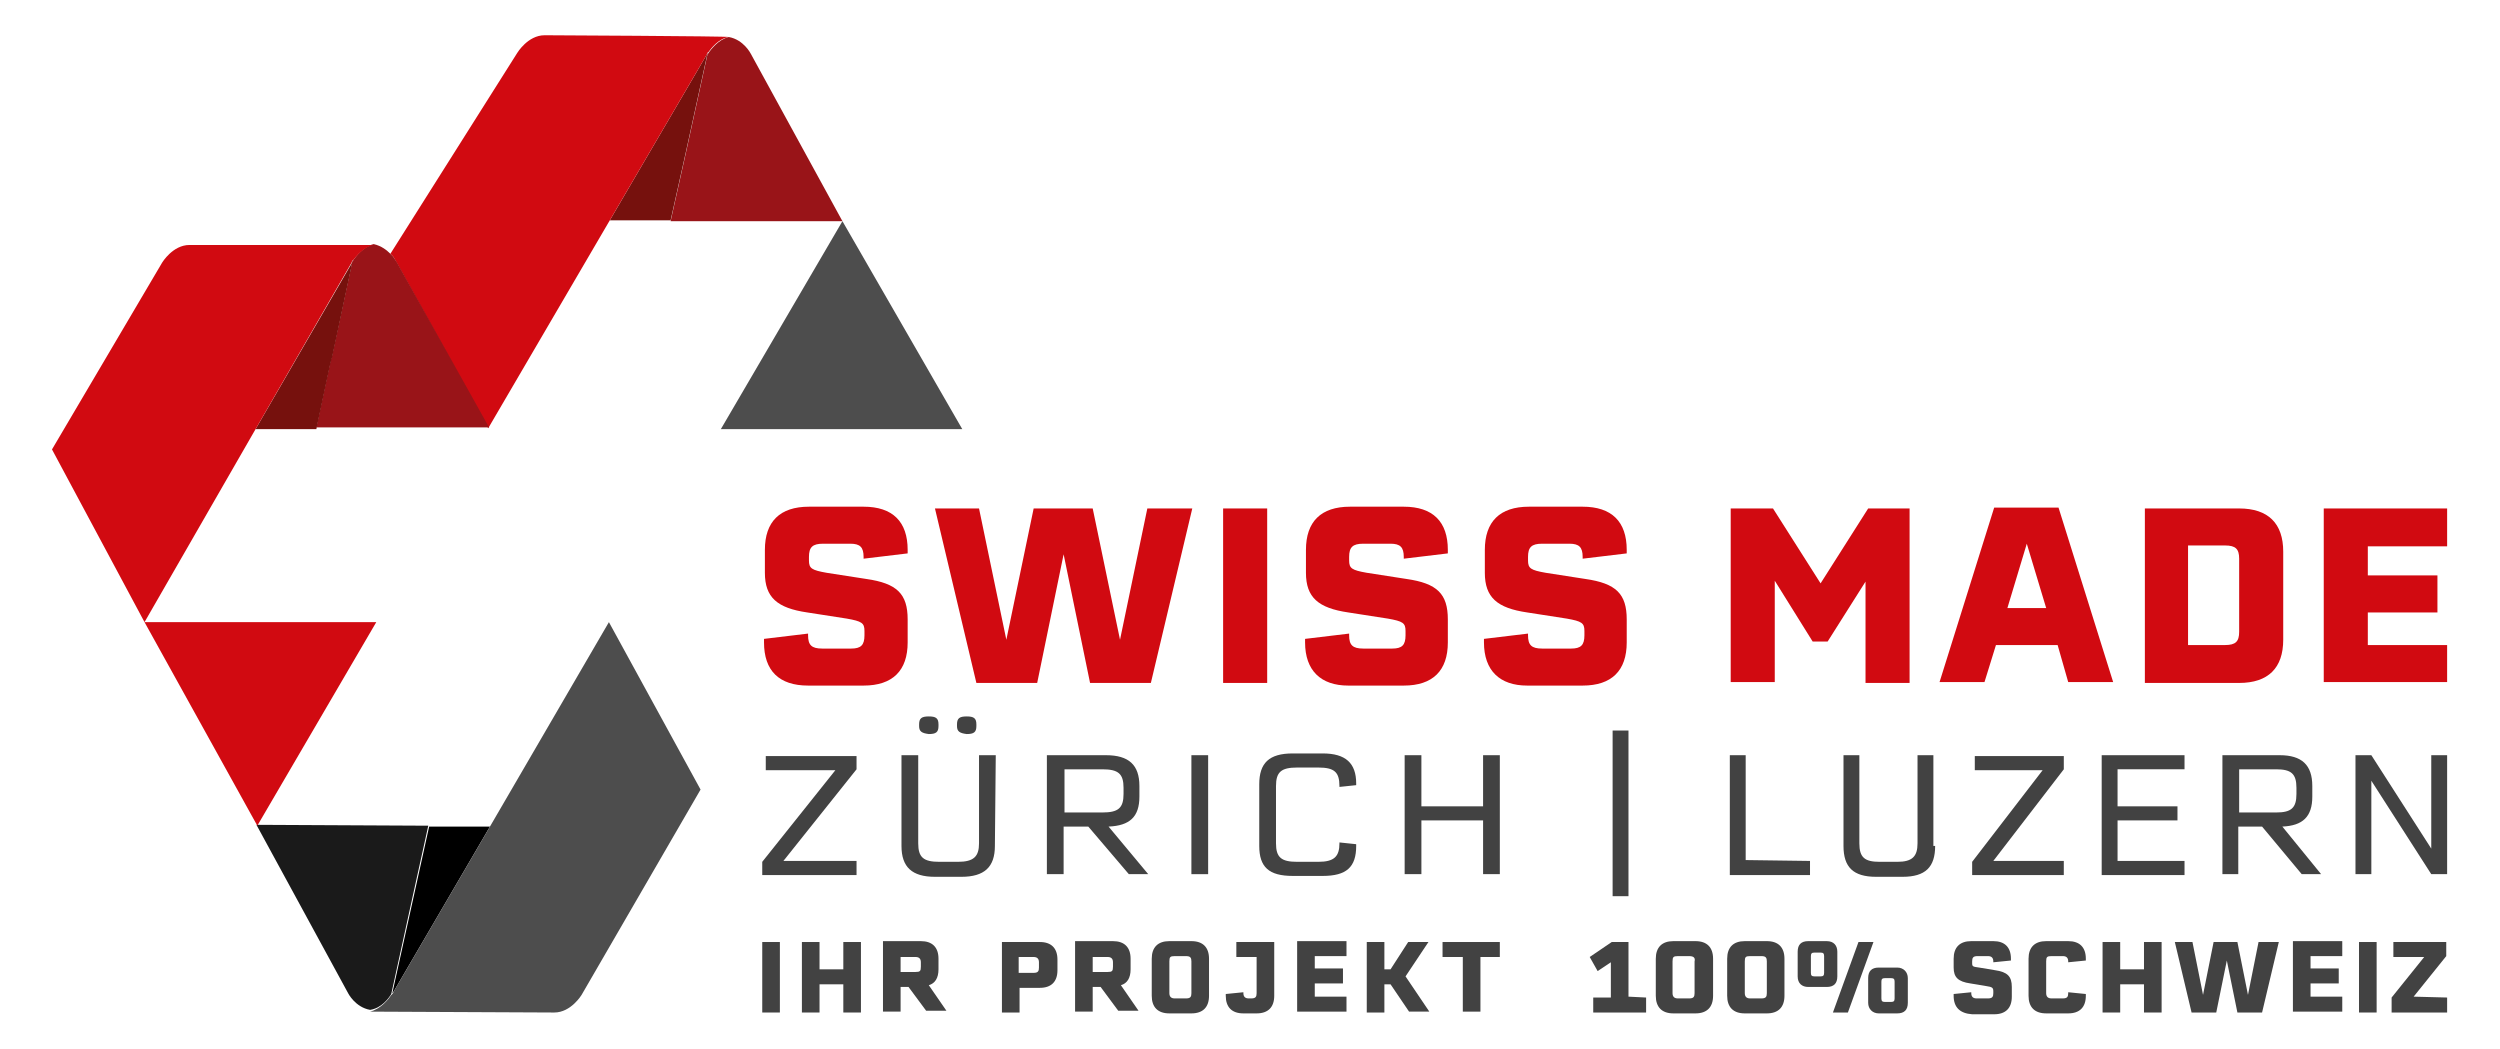 <?xml version="1.0" encoding="utf-8"?>
<!-- Generator: Adobe Illustrator 27.5.0, SVG Export Plug-In . SVG Version: 6.00 Build 0)  -->
<svg version="1.1" id="Ebene_1" xmlns="http://www.w3.org/2000/svg" xmlns:xlink="http://www.w3.org/1999/xlink" x="0px" y="0px"
	 viewBox="0 0 283.7 119" style="enable-background:new 0 0 283.7 119;" xml:space="preserve">
<style type="text/css">
	.st0{fill:none;}
	.st1{fill:#991418;}
	.st2{fill:#76110D;}
	.st3{fill:#D10A11;}
	.st4{fill:#1A1A1A;}
	.st5{fill:#4D4D4D;}
	.st6{fill:#424242;}
</style>
<g>
	<path class="st0" d="M47,101.5l-2.5,11.3c0,0,0,0.1-0.1,0.1c0,0,0-0.1,0.1-0.1c0-0.1,0.1-0.1,0.1-0.1s0,0.1-0.1,0.1L47,101.5z"/>
	<path class="st1" d="M95.6,25.1L95.6,25.1l-10.4-19c0,0-0.8-1.6-2.5-1.9l0,0l0,0c-1.2,0.3-2,1.4-2.3,1.8c0,0,0,0.1-0.1,0.1
		l-2.5,11.4l-1.7,7.6l0,0l0,0H95.6L95.6,25.1L95.6,25.1z"/>
	<path class="st2" d="M77.8,17.4L80.3,6c-0.1,0.1-0.1,0.2-0.1,0.2L69.2,25h6.9l0,0L77.8,17.4z"/>
	<path class="st3" d="M82.7,4.2C82.7,4.1,82.7,4.1,82.7,4.2C82.7,4.1,82.7,4.1,82.7,4.2C82.8,4.1,61.8,4,61.8,4c-1.9,0-3.1,2-3.1,2
		L44.3,28.8c0.1,0.1,0.2,0.2,0.3,0.3c0.2,0.3,0.3,0.5,0.3,0.5l10.5,19L69.2,25l0,0l11-18.8c0,0,0-0.1,0.1-0.2c0,0,0-0.1,0.1-0.1
		C80.7,5.5,81.5,4.4,82.7,4.2z"/>
	<polygon class="st3" points="37.7,40.4 37.7,40.4 37.5,41.2 	"/>
	<path class="st3" d="M55.4,48.7L55.4,48.7L55.4,48.7z"/>
	<path class="st1" d="M44.6,29.1c-0.1-0.1-0.2-0.2-0.3-0.3c-0.4-0.4-1-0.9-1.9-1.1l0,0l0,0c-1.2,0.3-2,1.4-2.3,1.8
		c0,0,0,0.1-0.1,0.1l-2.3,10.7L37.5,41l-1.6,7.5l0,0l0,0h19.5h0.1l0,0l0,0L45,29.7C45,29.7,44.8,29.4,44.6,29.1z"/>
	<path class="st2" d="M37.5,41.2l0.2-0.7L40,29.7c-0.1,0.1-0.1,0.2-0.1,0.2L29,48.7h6.9l0,0L37.5,41.2z"/>
	<path class="st3" d="M42.4,27.8C42.4,27.8,42.5,27.8,42.4,27.8C42.5,27.8,42.5,27.7,42.4,27.8c0.1,0-20.9,0-20.9,0
		c-1.9,0-3.1,2-3.1,2L5.9,51l10.5,19.6L29,48.7l0,0l10.9-18.9c0,0,0-0.1,0.1-0.2c0,0,0-0.1,0.1-0.1C40.4,29.1,41.3,28,42.4,27.8z"/>
	<path class="st4" d="M44.4,112.8C44.4,112.8,44.5,112.8,44.4,112.8l2.5-11.4l1.7-7.7l0,0l0,0l-19.5-0.1l0,0l0,0l0,0l10.4,19.1
		c0,0,0.8,1.6,2.5,1.9l0,0l0,0C43.3,114.4,44.1,113.3,44.4,112.8z"/>
	<path d="M44.5,112.8C44.5,112.7,44.6,112.7,44.5,112.8L44.5,112.8l0.3-0.5l10.8-18.5h-6.9l-1.7,7.7L44.5,112.8z"/>
	<polygon class="st4" points="47,101.5 48.7,93.8 48.7,93.8 	"/>
	<polygon points="47,101.5 48.7,93.8 48.7,93.8 	"/>
	<path class="st5" d="M55.6,93.8L55.6,93.8l-10.8,18.5l-0.2,0.4l0,0c0,0,0,0.1-0.1,0.1c0,0,0,0.1-0.1,0.1c-0.3,0.5-1.2,1.6-2.4,1.9
		l0,0l0,0l20.9,0.1c1.9,0,3.1-2,3.1-2l13.5-23.3l-10.4-19L55.6,93.8z"/>
	<polygon class="st3" points="29.2,93.7 42.7,70.6 16.4,70.6 	"/>
	<polygon class="st5" points="109.2,48.7 95.6,25.1 95.6,25.1 95.6,25.1 81.8,48.7 	"/>
</g>
<g>
	<g>
		<path class="st6" d="M97.2,97.7v1.6H86.5v-1.5l8.3-10.4h-7.9v-1.6h10.3v1.5l-8.3,10.4H97.2z"/>
		<path class="st6" d="M112.9,96c0,2.4-1.2,3.5-3.8,3.5h-3c-2.6,0-3.8-1.1-3.8-3.5V85.7h1.9v10c0,1.6,0.6,2.1,2.4,2.1h2.1
			c1.8,0,2.4-0.6,2.4-2.1v-10h1.9L112.9,96L112.9,96z M104.3,82.4v-0.2c0-0.7,0.3-0.9,1.1-0.9l0,0c0.8,0,1.1,0.2,1.1,0.9v0.2
			c0,0.7-0.3,0.9-1.1,0.9l0,0C104.6,83.2,104.3,83,104.3,82.4z M108.6,82.4v-0.2c0-0.7,0.3-0.9,1.1-0.9l0,0c0.8,0,1.1,0.2,1.1,0.9
			v0.2c0,0.7-0.3,0.9-1.1,0.9l0,0C108.9,83.2,108.6,83,108.6,82.4z"/>
		<path class="st6" d="M123.5,93.8h-2.8v5.4h-1.9V85.7h6.7c2.6,0,3.8,1.1,3.8,3.5v1.2c0,2.3-1.1,3.3-3.5,3.4l4.5,5.4h-2.2
			L123.5,93.8z M120.8,92.2h4.3c1.8,0,2.4-0.5,2.4-2.1v-0.7c0-1.6-0.6-2.1-2.4-2.1h-4.3V92.2z"/>
		<path class="st6" d="M135.2,85.7h1.9v13.5h-1.9V85.7z"/>
		<path class="st6" d="M142.9,96v-7c0-2.4,1.1-3.5,3.8-3.5h3.4c2.6,0,3.8,1.1,3.8,3.4v0.2l-1.9,0.2v-0.1c0-1.6-0.6-2.1-2.4-2.1h-2.4
			c-1.8,0-2.4,0.5-2.4,2.1v6.5c0,1.6,0.6,2.1,2.4,2.1h2.4c1.8,0,2.4-0.6,2.4-2.1v-0.1l1.9,0.2V96c0,2.4-1.1,3.4-3.8,3.4h-3.4
			C144,99.4,142.9,98.4,142.9,96z"/>
		<path class="st6" d="M170.2,85.7v13.5h-1.9v-6.1h-7v6.1h-1.9V85.7h1.9v5.8h7v-5.8H170.2z"/>
		<path class="st6" d="M183,82.9h1.8v18.8H183V82.9z"/>
		<path class="st6" d="M205.4,97.7v1.6h-9.1V85.7h1.8v11.9L205.4,97.7L205.4,97.7z"/>
		<path class="st6" d="M219.6,96c0,2.4-1.1,3.5-3.7,3.5h-3c-2.6,0-3.7-1.1-3.7-3.5V85.7h1.8v10c0,1.6,0.6,2.1,2.3,2.1h2
			c1.7,0,2.3-0.6,2.3-2.1v-10h1.8V96H219.6z"/>
		<path class="st6" d="M234.2,97.7v1.6h-10.4v-1.5l8-10.4h-7.7v-1.6h10.1v1.5l-8,10.4H234.2z"/>
		<path class="st6" d="M240.3,87.3v4.2h6.8v1.6h-6.8v4.6h7.6v1.6h-9.4V85.7h9.4v1.6C247.9,87.3,240.3,87.3,240.3,87.3z"/>
		<path class="st6" d="M256.7,93.8H254v5.4h-1.8V85.7h6.5c2.5,0,3.7,1.1,3.7,3.5v1.2c0,2.3-1.1,3.3-3.4,3.4l4.4,5.4h-2.2L256.7,93.8
			z M254.1,92.2h4.2c1.7,0,2.3-0.5,2.3-2.1v-0.7c0-1.6-0.6-2.1-2.3-2.1h-4.2L254.1,92.2L254.1,92.2z"/>
		<path class="st6" d="M277.7,85.7v13.5h-1.8l-6.8-10.6v10.6h-1.8V85.7h1.8l6.8,10.6V85.7H277.7z"/>
	</g>
	<g>
		<g>
			<g>
				<path class="st3" d="M86.7,72.9c0-0.3,0-0.3,0-0.4l5-0.6v0.2c0,1.1,0.4,1.5,1.6,1.5h3.3c1.1,0,1.5-0.4,1.5-1.5v-0.5
					c0-0.9-0.3-1.1-2-1.4l-4.5-0.7c-3.4-0.5-4.8-1.7-4.8-4.5v-2.6c0-3.2,1.7-4.9,5-4.9H98c3.3,0,5,1.7,5,4.9c0,0.3,0,0.3,0,0.4
					l-5,0.6v-0.2c0-1.1-0.4-1.5-1.5-1.5h-3.1c-1.2,0-1.6,0.4-1.6,1.5v0.4c0,0.9,0.3,1.1,2,1.4l4.5,0.7c3.5,0.5,4.7,1.7,4.7,4.6v2.6
					c0,3.2-1.7,4.9-5,4.9h-6.3C88.4,77.8,86.7,76.1,86.7,72.9z"/>
				<path class="st3" d="M135.3,57.7l-4.7,19.8h-6.9l-3-14.6l-3,14.6h-6.9l-4.7-19.8h5l3.1,14.9l3.1-14.9h6.7l3.1,14.9l3.1-14.9
					C130.2,57.7,135.3,57.7,135.3,57.7z"/>
				<path class="st3" d="M138.8,57.7h5v19.8h-5V57.7z"/>
				<path class="st3" d="M148.1,72.9c0-0.3,0-0.3,0-0.4l5-0.6v0.2c0,1.1,0.4,1.5,1.6,1.5h3.3c1.1,0,1.5-0.4,1.5-1.5v-0.5
					c0-0.9-0.3-1.1-2-1.4l-4.5-0.7c-3.4-0.5-4.8-1.7-4.8-4.5v-2.6c0-3.2,1.7-4.9,5-4.9h6.1c3.3,0,5,1.7,5,4.9c0,0.3,0,0.3,0,0.4
					l-5,0.6v-0.2c0-1.1-0.4-1.5-1.5-1.5h-3.1c-1.2,0-1.6,0.4-1.6,1.5v0.4c0,0.9,0.3,1.1,2,1.4l4.5,0.7c3.5,0.5,4.7,1.7,4.7,4.6v2.6
					c0,3.2-1.7,4.9-5,4.9H153C149.9,77.8,148.1,76.1,148.1,72.9z"/>
				<path class="st3" d="M168.4,72.9c0-0.3,0-0.3,0-0.4l5-0.6v0.2c0,1.1,0.4,1.5,1.6,1.5h3.3c1.1,0,1.5-0.4,1.5-1.5v-0.5
					c0-0.9-0.3-1.1-2-1.4l-4.5-0.7c-3.4-0.5-4.8-1.7-4.8-4.5v-2.6c0-3.2,1.7-4.9,5-4.9h6.1c3.3,0,5,1.7,5,4.9c0,0.3,0,0.3,0,0.4
					l-5,0.6v-0.2c0-1.1-0.4-1.5-1.5-1.5H175c-1.2,0-1.6,0.4-1.6,1.5v0.4c0,0.9,0.3,1.1,2,1.4l4.5,0.7c3.5,0.5,4.7,1.7,4.7,4.6v2.6
					c0,3.2-1.7,4.9-5,4.9h-6.3C170.2,77.8,168.4,76.1,168.4,72.9z"/>
				<path class="st3" d="M216.7,57.7v19.8h-5V66l-4.3,6.8h-1.7l-4.3-6.9v11.5h-5V57.7h4.8l5.4,8.5l5.4-8.5
					C212,57.7,216.7,57.7,216.7,57.7z"/>
				<path class="st3" d="M233.5,73.2h-7l-1.3,4.2h-5.1l6.2-19.8h7.3l6.2,19.8h-5.1L233.5,73.2z M232.2,69l-2.2-7.3l-2.2,7.3H232.2z"
					/>
				<path class="st3" d="M259.1,62.6v10c0,3.2-1.7,4.9-5,4.9h-10.7V57.7h10.7C257.4,57.7,259.1,59.4,259.1,62.6z M254.1,63.4
					c0-1.1-0.4-1.5-1.6-1.5h-4.2v11.3h4.2c1.2,0,1.6-0.4,1.6-1.5V63.4z"/>
				<path class="st3" d="M268.7,62v3.3h7.9v4.2h-7.9v3.7h9v4.2h-14V57.7h14V62H268.7z"/>
			</g>
		</g>
	</g>
	<path class="st6" d="M86.5,106.9h2v8h-2V106.9z"/>
	<path class="st6" d="M97.7,106.9v8h-2v-3.2H93v3.2h-2v-8h2v3.1h2.7v-3.1H97.7z"/>
	<path class="st6" d="M103.1,112h-0.9v2.8h-2v-8h4.3c1.3,0,2,0.7,2,2v1.2c0,1-0.4,1.6-1.1,1.8l2,2.9h-2.3L103.1,112z M102.2,110.3
		h1.7c0.5,0,0.6-0.1,0.6-0.6v-0.5c0-0.4-0.2-0.6-0.6-0.6h-1.7V110.3z"/>
	<path class="st6" d="M120,108.9v1.2c0,1.3-0.7,2-2,2h-2.3v2.8h-2v-8h4.3C119.3,106.9,120,107.6,120,108.9z M117.9,109.2
		c0-0.4-0.2-0.6-0.6-0.6h-1.7v1.8h1.7c0.5,0,0.6-0.2,0.6-0.6V109.2z"/>
	<path class="st6" d="M124.9,112H124v2.8h-2v-8h4.3c1.3,0,2,0.7,2,2v1.2c0,1-0.4,1.6-1.1,1.8l2,2.9h-2.3L124.9,112z M124,110.3h1.7
		c0.5,0,0.6-0.1,0.6-0.6v-0.5c0-0.4-0.2-0.6-0.6-0.6H124V110.3z"/>
	<path class="st6" d="M137.2,108.8v4.2c0,1.3-0.7,2-2,2h-2.5c-1.3,0-2-0.7-2-2v-4.2c0-1.3,0.7-2,2-2h2.5
		C136.5,106.8,137.2,107.5,137.2,108.8z M134.6,108.5h-1.3c-0.5,0-0.6,0.1-0.6,0.6v3.6c0,0.4,0.2,0.6,0.6,0.6h1.3
		c0.5,0,0.6-0.2,0.6-0.6v-3.6C135.2,108.7,135.1,108.5,134.6,108.5z"/>
	<path class="st6" d="M144.6,106.9v6.1c0,1.3-0.7,2-2,2h-1.5c-1.3,0-2-0.7-2-2c0-0.1,0-0.1,0-0.2l2-0.2v0.1c0,0.4,0.2,0.6,0.6,0.6
		h0.3c0.5,0,0.6-0.2,0.6-0.6v-4.1h-2.3v-1.7C140.3,106.9,144.6,106.9,144.6,106.9z"/>
	<path class="st6" d="M149.2,108.6v1.3h3.2v1.7h-3.2v1.5h3.6v1.7h-5.6v-8h5.6v1.7h-3.6V108.6z"/>
	<path class="st6" d="M157.8,111.7h-0.7v3.2h-2v-8h2v3.1h0.7l2-3.1h2.3l-2.6,3.9l2.7,4h-2.3L157.8,111.7z"/>
	<path class="st6" d="M170.3,108.6H168v6.2h-2v-6.2h-2.3v-1.7h6.5v1.7H170.3z"/>
	<path class="st6" d="M186.8,113.2v1.7h-6v-1.7h2v-4l-1.5,1l-0.9-1.6l2.5-1.7h1.9v6.2L186.8,113.2L186.8,113.2z"/>
	<path class="st6" d="M194.4,108.8v4.2c0,1.3-0.7,2-2,2h-2.5c-1.3,0-2-0.7-2-2v-4.2c0-1.3,0.7-2,2-2h2.5
		C193.7,106.8,194.4,107.5,194.4,108.8z M191.7,108.5h-1.3c-0.5,0-0.6,0.1-0.6,0.6v3.6c0,0.4,0.2,0.6,0.6,0.6h1.3
		c0.5,0,0.6-0.2,0.6-0.6v-3.6C192.4,108.7,192.2,108.5,191.7,108.5z"/>
	<path class="st6" d="M202.5,108.8v4.2c0,1.3-0.7,2-2,2H198c-1.3,0-2-0.7-2-2v-4.2c0-1.3,0.7-2,2-2h2.5
		C201.8,106.8,202.5,107.5,202.5,108.8z M199.9,108.5h-1.3c-0.5,0-0.6,0.1-0.6,0.6v3.6c0,0.4,0.2,0.6,0.6,0.6h1.3
		c0.5,0,0.6-0.2,0.6-0.6v-3.6C200.5,108.7,200.4,108.5,199.9,108.5z"/>
	<path class="st6" d="M204,110.8V108c0-0.8,0.4-1.2,1.2-1.2h2.1c0.8,0,1.2,0.5,1.2,1.2v2.8c0,0.8-0.4,1.2-1.2,1.2h-2.1
		C204.5,112,204,111.6,204,110.8z M206.6,110.8c0.3,0,0.4-0.1,0.4-0.4v-1.9c0-0.3-0.1-0.4-0.4-0.4h-0.7c-0.3,0-0.4,0.1-0.4,0.4v1.9
		c0,0.3,0.1,0.4,0.4,0.4H206.6z M210.9,106.9h1.7l-2.9,8H208L210.9,106.9z M212,113.8V111c0-0.8,0.4-1.2,1.2-1.2h2.1
		c0.7,0,1.2,0.5,1.2,1.2v2.8c0,0.8-0.4,1.2-1.2,1.2h-2.1C212.5,115,212,114.5,212,113.8z M214.6,113.7c0.3,0,0.4-0.1,0.4-0.4v-1.9
		c0-0.3-0.1-0.4-0.4-0.4h-0.7c-0.3,0-0.4,0.1-0.4,0.4v1.9c0,0.3,0.1,0.4,0.4,0.4H214.6z"/>
	<path class="st6" d="M221.7,113c0-0.1,0-0.1,0-0.2l2-0.2v0.1c0,0.4,0.2,0.6,0.6,0.6h1.3c0.5,0,0.6-0.2,0.6-0.6v-0.2
		c0-0.4-0.1-0.5-0.8-0.6l-1.8-0.3c-1.4-0.2-1.9-0.7-1.9-1.8v-1c0-1.3,0.7-2,2-2h2.5c1.3,0,2,0.7,2,2c0,0.1,0,0.1,0,0.2l-2,0.2v-0.1
		c0-0.4-0.2-0.6-0.6-0.6h-1.2c-0.5,0-0.6,0.2-0.6,0.6v0.2c0,0.4,0.1,0.4,0.8,0.5l1.8,0.3c1.4,0.2,1.9,0.7,1.9,1.9v1.1
		c0,1.3-0.7,2-2,2h-2.5C222.4,115,221.7,114.3,221.7,113z"/>
	<path class="st6" d="M230.2,113v-4.2c0-1.3,0.7-2,2-2h2.5c1.3,0,2,0.7,2,2c0,0.1,0,0.1,0,0.2l-2,0.2v-0.1c0-0.4-0.2-0.6-0.6-0.6
		h-1.3c-0.5,0-0.6,0.1-0.6,0.6v3.6c0,0.4,0.2,0.6,0.6,0.6h1.3c0.5,0,0.6-0.2,0.6-0.6v-0.1l2,0.2c0,0,0,0.1,0,0.2c0,1.3-0.7,2-2,2
		h-2.5C230.9,115,230.2,114.3,230.2,113z"/>
	<path class="st6" d="M245.3,106.9v8h-2v-3.2h-2.7v3.2h-2v-8h2v3.1h2.7v-3.1H245.3z"/>
	<path class="st6" d="M258.6,106.9l-1.9,8h-2.8l-1.2-5.9l-1.2,5.9h-2.8l-1.9-8h2l1.2,6l1.2-6h2.7l1.2,6l1.2-6H258.6z"/>
	<path class="st6" d="M262.2,108.6v1.3h3.2v1.7h-3.2v1.5h3.6v1.7h-5.6v-8h5.6v1.7h-3.6V108.6z"/>
	<path class="st6" d="M267.7,106.9h2v8h-2V106.9z"/>
	<path class="st6" d="M277.7,113.2v1.7h-6.3v-1.7l3.7-4.6h-3.5v-1.7h6v1.6l-3.7,4.6L277.7,113.2L277.7,113.2z"/>
</g>
</svg>
